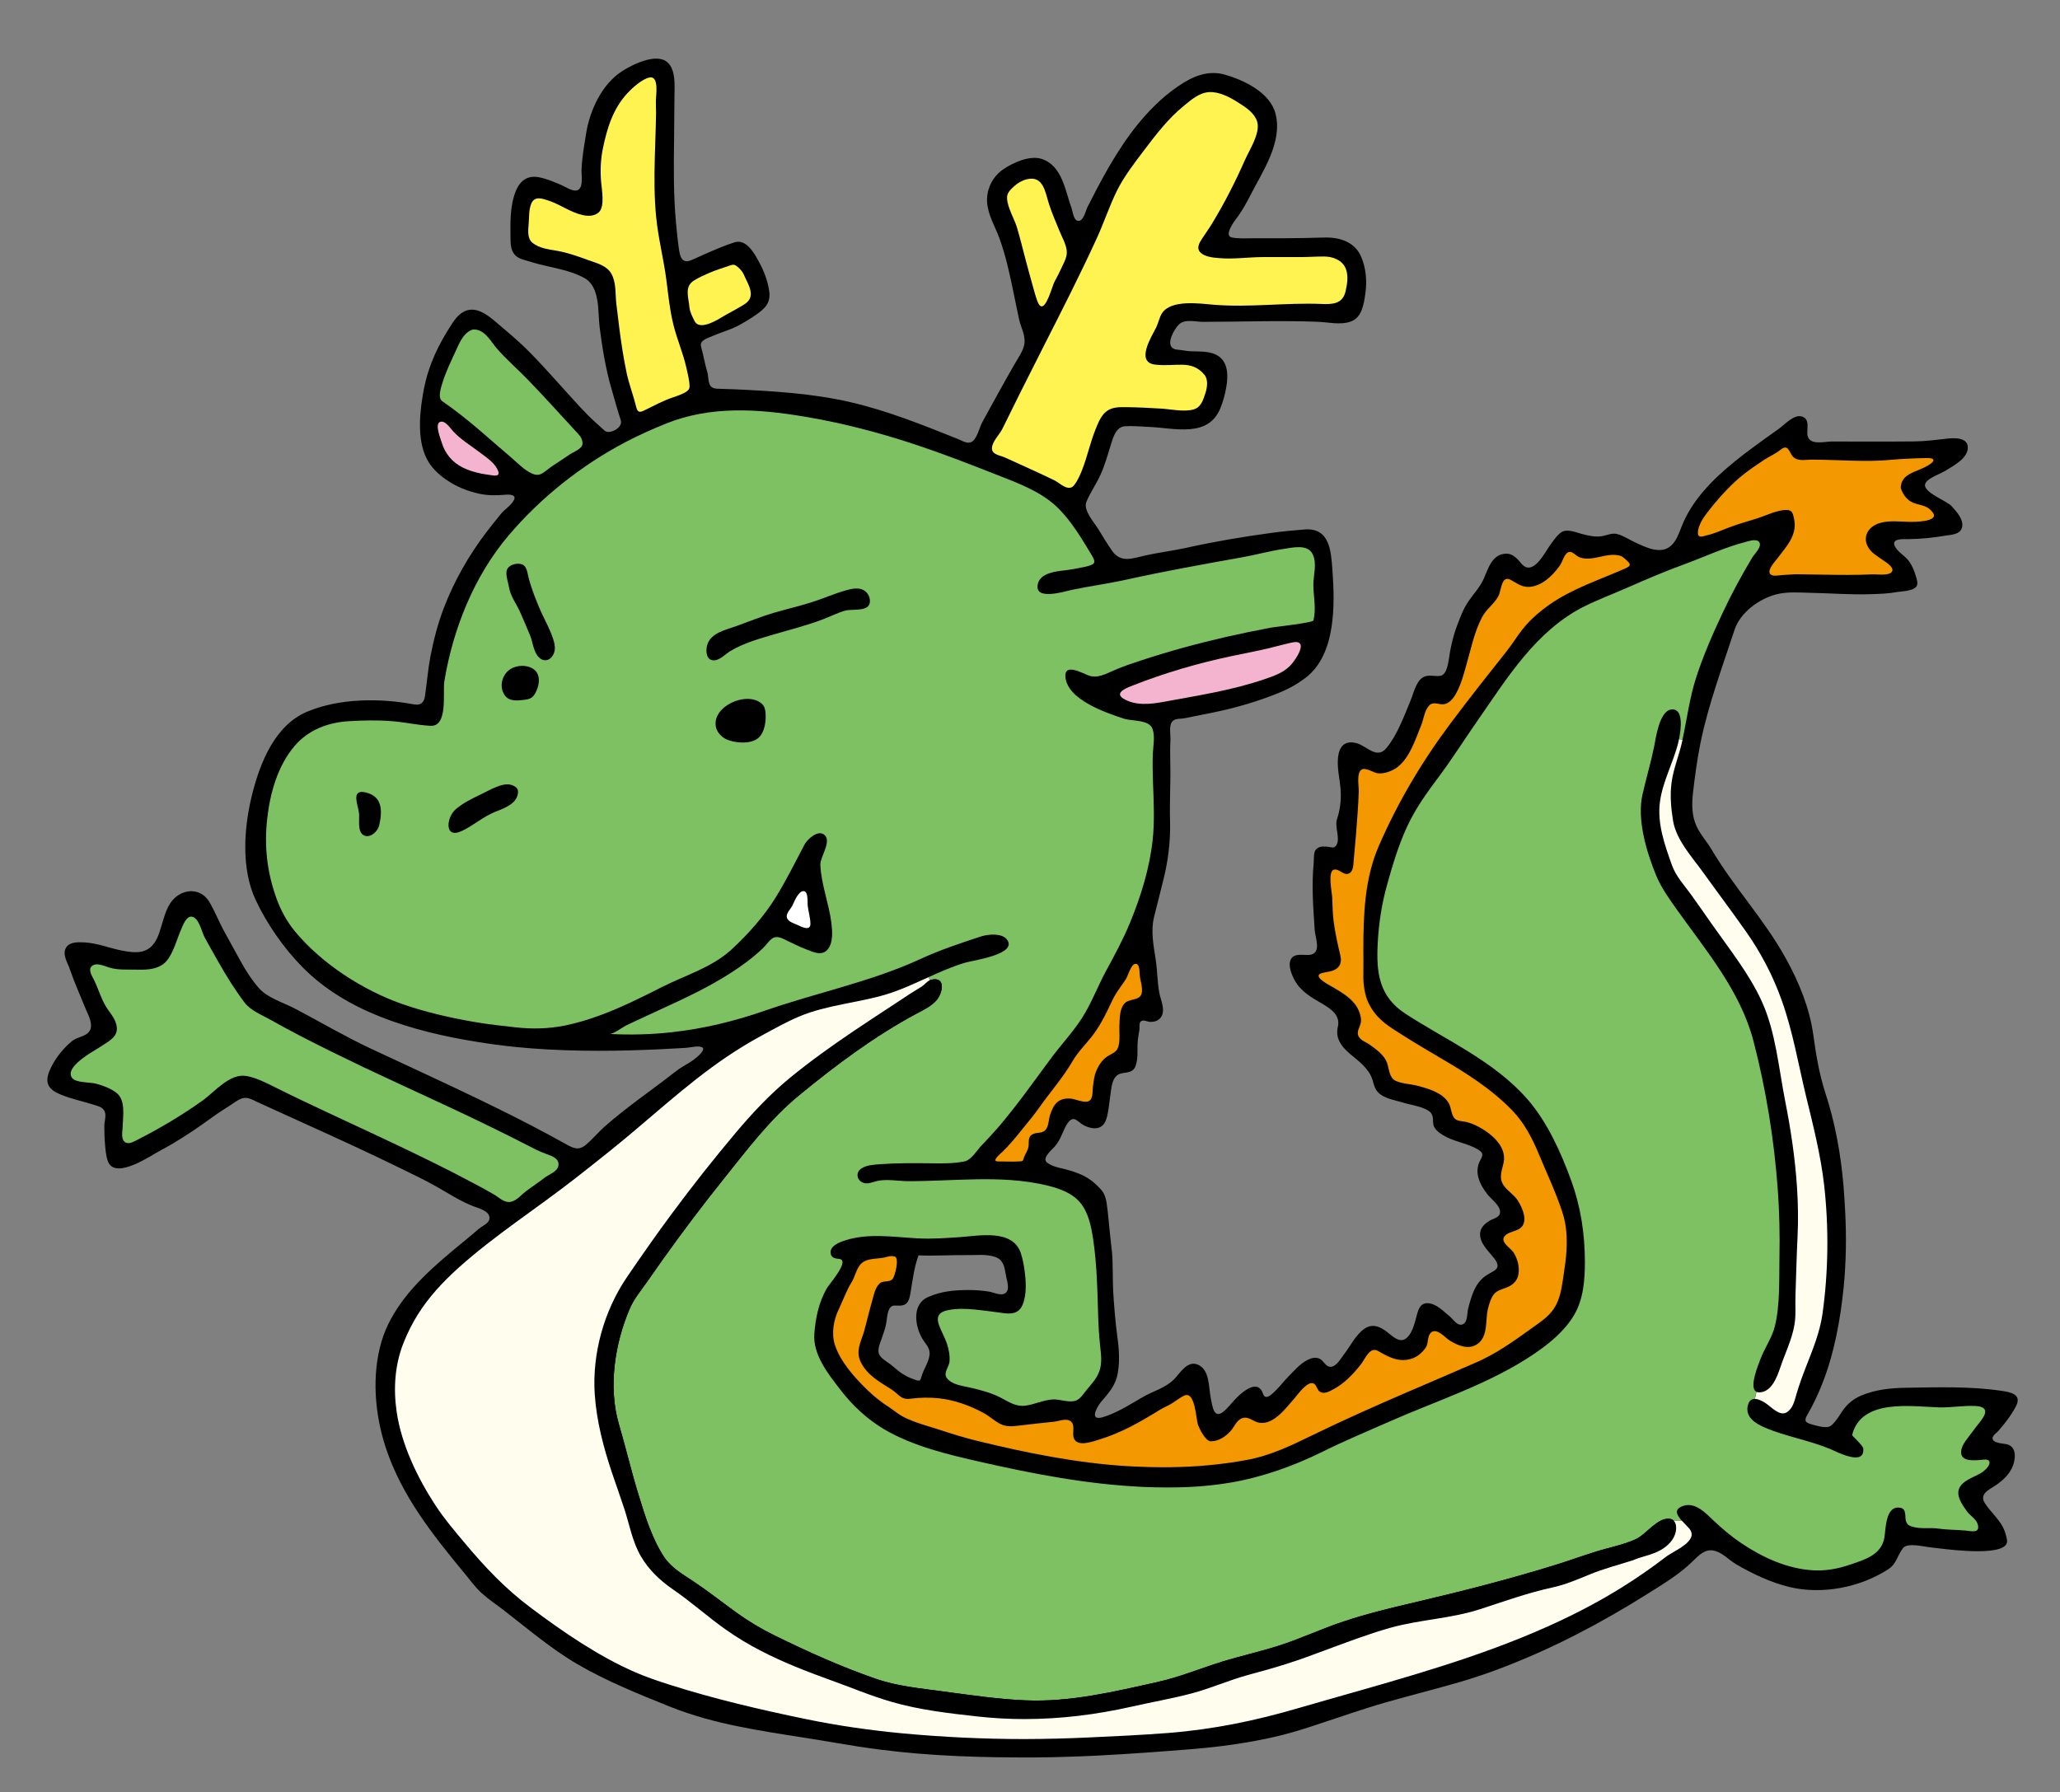 <?xml version="1.0" encoding="utf-8"?>
<!-- Generator: Adobe Illustrator 16.0.3, SVG Export Plug-In . SVG Version: 6.00 Build 0)  -->
<!DOCTYPE svg PUBLIC "-//W3C//DTD SVG 1.1//EN" "http://www.w3.org/Graphics/SVG/1.1/DTD/svg11.dtd">
<svg version="1.1" id="レイヤー_1" xmlns="http://www.w3.org/2000/svg" xmlns:xlink="http://www.w3.org/1999/xlink" x="0px"
	 y="0px" width="277.333px" height="241.333px" viewBox="0 0 277.333 241.333" enable-background="new 0 0 277.333 241.333"
	 xml:space="preserve">
<rect x="0" y="0" width="277.333" height="241.333" fill="#808080" stroke="none"/>
<g>
	<path d="M180.257,140.068c-0.252-0.555-0.289-1.198-0.151-1.79c0.378-1.549-0.882-2.418-2.053-3.111
		c-1.411-0.806-2.923-1.663-3.729-3.136c-0.415-0.744-0.969-2.028-0.541-2.86c0.453-0.907,1.751-0.517,2.52-0.604
		c1.676-0.177,0.768-2.306,0.692-3.338c-0.201-2.999-0.428-6.009-0.139-9.007c0.038-0.416-0.013-1.398,0.228-1.738
		c0.378-0.529,0.944-0.529,1.536-0.492c0.479,0.025,0.97,0.328,1.285-0.176c0.579-0.933-0.251-2.432,0.088-3.502
		c0.403-1.247,0.567-2.406,0.505-3.716c-0.064-1.65-0.644-3.489-0.278-5.115c0.29-1.323,1.173-1.751,2.406-1.423
		c1.398,0.365,2.709,2.242,4.031,0.655c1.436-1.726,2.344-4.233,3.2-6.286c0.39-0.895,0.579-1.902,1.158-2.708
		c0.416-0.58,0.957-0.781,1.65-0.744c1.021,0.038,1.625,0.277,2.054-0.819c0.34-0.881,0.366-1.864,0.566-2.784
		c0.214-0.995,0.441-1.991,0.807-2.948c0.453-1.209,0.895-2.444,1.638-3.515c0.692-0.995,1.536-1.877,2.028-2.998
		c0.616-1.386,1.095-3.238,2.91-3.363c0.718-0.05,1.221,0.327,1.699,0.806c0.416,0.441,0.819,1.159,1.538,1.059
		c1.246-0.164,2.306-2.431,2.986-3.3c0.377-0.492,0.855-1.209,1.409-1.512c0.719-0.391,1.814,0.05,2.533,0.252
		c0.932,0.251,1.927,0.503,2.885,0.327c0.717-0.139,1.311-0.466,2.053-0.265c0.807,0.227,1.563,0.731,2.306,1.084
		c1.411,0.654,3.515,1.75,4.912,0.453c0.719-0.668,1.033-1.625,1.387-2.52c1.397-3.59,4.207-6.387,7.143-8.78
		c0.844-0.681,1.7-1.348,2.57-1.978c1.108-0.819,2.229-1.625,3.363-2.419c0.793-0.554,2.041-2.016,3.149-1.675
		c1.158,0.365,0.566,1.763,0.755,2.607c0.315,1.298,2.243,0.769,3.188,0.756c3.729,0,7.457,0.025,11.174-0.012
		c1.486-0.013,2.973-0.215,4.447-0.378c0.957-0.101,2.784-0.189,2.758,1.234c-0.038,1.474-1.964,2.419-3.022,3.099
		c-0.617,0.391-2.444,0.983-2.709,1.751c-0.391,1.146,2.923,2.28,3.578,3.036c0.617,0.693,1.562,1.713,1.398,2.721
		c-0.178,1.096-1.487,1.096-2.331,1.234c-1.587,0.265-3.187,0.441-4.799,0.454c-0.87,0-2.76-0.139-1.751,1.26
		c0.39,0.554,0.981,0.895,1.436,1.385c0.479,0.517,0.818,1.185,1.046,1.852c0.138,0.428,0.416,1.134,0.353,1.587
		c-0.139,0.92-2.028,0.932-2.658,1.033c-1.222,0.227-2.444,0.265-3.679,0.302c-2.708,0.088-5.43-0.138-8.138-0.189
		c-1.487-0.038-3.074-0.164-4.521,0.214c-2.319,0.604-4.852,2.444-5.619,4.799c-1.639,5.001-3.489,9.952-4.56,15.13
		c-0.454,2.242-0.757,4.497-1.021,6.764c-0.151,1.323-0.176,2.709,0.265,3.994c0.466,1.373,1.499,2.431,2.23,3.653
		c3.022,5.115,7.143,9.473,10.015,14.701c1.751,3.161,3.174,6.639,3.679,10.229c0.378,2.746,0.793,5.291,1.649,7.924
		c1.311,4.019,2.054,8.176,2.419,12.384c0.101,1.233,0.177,2.481,0.239,3.716c0.164,3.3,0.113,6.588-0.201,9.876
		c-0.454,4.511-1.272,9.058-2.961,13.278c-0.542,1.373-1.184,2.695-1.915,3.967c-0.44,0.77-0.428,1.059,0.505,1.323
		c0.667,0.201,1.549,0.453,2.241,0.365c0.757-0.1,1.639-1.725,2.028-2.268c0.643-0.882,1.373-1.486,2.368-1.927
		c1.991-0.845,3.955-1.045,6.085-1.084c4.233-0.063,8.554-0.214,12.749,0.391c1.411,0.201,2.935,0.492,2.065,2.129
		c-0.63,1.197-1.448,2.255-2.33,3.263c-0.214,0.265-0.808,0.63-0.808,1.008c0,0.454,0.63,0.579,0.983,0.668
		c0.592,0.125,1.197,0.051,1.65,0.555c0.44,0.503,0.416,1.26,0.289,1.876c-0.276,1.387-1.297,2.433-2.431,3.2
		c-0.882,0.604-2.368,1.196-1.499,2.482c0.718,1.082,1.752,2.003,2.381,3.136c0.277,0.517,0.491,1.235,0.58,1.802
		c0.365,2.343-7.722,1.272-8.869,1.146c-0.517-0.05-1.021-0.125-1.523-0.176c-0.832-0.089-2.986-0.654-3.592,0.089
		c-0.817,1.02-0.844,2.115-2.015,2.871c-3.767,2.444-8.856,3.428-13.215,2.406c-1.322-0.315-2.645-0.781-3.893-1.347
		c-1.158-0.518-2.305-1.108-3.413-1.765c-0.983-0.592-1.878-1.638-3.062-1.827c-1.146-0.188-1.978,0.719-2.721,1.438
		c-1.827,1.801-4.031,3.099-6.186,4.459c-6.135,3.854-12.573,7.244-19.35,9.838c-1.915,0.743-3.867,1.399-5.833,1.979
		c-3.313,0.957-6.664,1.801-9.989,2.746c-3.237,0.933-6.411,2.065-9.625,3.111c-1.825,0.604-3.665,1.158-5.529,1.574
		c-3.59,0.807-7.231,1.298-10.896,1.601c-4.221,0.34-8.44,0.654-12.673,0.868c-1.234,0.064-2.481,0.113-3.717,0.151
		c-1.6,0.063-3.212,0.089-4.812,0.102c-6.979,0.025-13.92-0.164-20.836-1.059c-1.965-0.252-3.93-0.555-5.883-0.895
		c-5.896-1.033-11.867-1.688-17.636-3.288c-1.637-0.466-3.263-0.995-4.85-1.638c-4.195-1.688-8.415-3.388-12.333-5.668
		c-3.603-2.104-6.752-4.825-10.04-7.357c-0.945-0.718-1.94-1.385-2.822-2.18c-0.869-0.78-1.549-1.725-2.292-2.633
		c-4.309-5.215-8.503-10.455-10.658-16.98c-1.486-4.497-1.928-9.788-0.554-14.373c0.617-2.079,1.701-3.931,2.998-5.657
		c1.474-1.939,3.275-3.666,5.102-5.265c0.995-0.87,2.003-1.701,3.023-2.532c0.667-0.555,1.335-1.109,1.99-1.676
		c0.416-0.353,1.259-0.668,1.386-1.259c0.214-1.108-1.499-1.487-2.217-1.776c-1.726-0.681-3.263-1.688-4.863-2.597
		c-1.599-0.906-3.262-1.699-4.913-2.506c-4.384-2.153-8.831-4.17-13.265-6.186c-1.386-0.63-2.759-1.247-4.132-1.877
		c-0.68-0.314-1.36-0.63-2.041-0.933c-0.592-0.276-1.134-0.604-1.801-0.416c-0.667,0.189-1.248,0.707-1.827,1.059
		c-1.196,0.73-2.33,1.55-3.464,2.369c-1.826,1.284-3.69,2.506-5.656,3.539c-1.298,0.681-6.21,4.12-7.181,1.513
		c-0.264-0.743-0.327-1.588-0.391-2.368c-0.075-0.77-0.075-1.551-0.088-2.318c-0.012-0.579,0.214-1.16,0.126-1.739
		c-0.113-0.755-0.756-0.944-1.423-1.146c-1.524-0.492-3.137-0.807-4.611-1.425c-1.562-0.642-2.167-1.498-1.474-3.174
		c0.63-1.524,1.801-3.01,3.074-4.043c0.667-0.529,1.764-0.556,2.28-1.26c0.63-0.883-0.139-2.218-0.492-3.062
		c-0.73-1.789-1.512-3.552-2.142-5.379c-0.29-0.844-1.02-1.915-0.504-2.821c0.466-0.844,1.714-0.769,2.545-0.731
		c1.638,0.101,3.188,0.718,4.787,1.058c2.104,0.441,3.917,0.567,4.95-1.65c0.908-1.978,0.97-4.837,3.149-5.945
		c1.437-0.731,3.036-0.34,3.88,1.096c0.781,1.323,1.335,2.784,2.091,4.132c0.718,1.31,1.448,2.607,2.166,3.931
		c0.681,1.247,1.474,2.456,2.407,3.527c1.171,1.348,3.351,1.965,4.9,2.784c3.363,1.776,6.639,3.703,10.09,5.328
		c5.027,2.356,10.078,4.661,15.08,7.08c1.436,0.705,2.859,1.398,4.283,2.116c1.575,0.793,3.136,1.612,4.687,2.444
		c0.781,0.416,1.549,0.844,2.318,1.271c1.058,0.592,1.726,0.883,2.733,0.026c0.844-0.73,1.563-1.588,2.393-2.344
		c3.049-2.709,6.462-4.988,9.662-7.508c0.681-0.541,1.475-0.92,2.18-1.398c0.466-0.315,2.192-1.662,1.171-1.89
		c-0.579-0.138-1.423,0.101-2.028,0.139c-0.454,0.013-0.895,0.063-1.348,0.075c-1.297,0.076-2.607,0.139-3.905,0.189
		c-5.694,0.227-11.792,0.201-17.624-0.378c-1.688-0.177-3.389-0.391-5.076-0.668c-4.535-0.719-9.058-1.764-13.341-3.477
		c-3.792-1.524-7.356-3.628-10.253-6.551c-2.545-2.57-4.813-5.82-6.349-9.095c-1.991-4.22-1.588-9.776-0.492-14.172
		c1.058-4.271,3.062-9.36,7.42-11.187c4.371-1.826,9.775-1.839,14.373-0.982c0.845,0.151,1.361-0.176,1.487-1.108
		c0.252-1.776,0.403-3.578,0.731-5.341c0.428-2.192,0.982-4.371,1.776-6.45c1.41-3.716,3.401-7.18,5.794-10.329
		c0.643-0.832,1.298-1.664,1.965-2.469c0.492-0.58,1.197-0.995,1.613-1.65c0.58-0.882-0.378-0.933-1.045-0.882
		c-1.159,0.101-2.268,0.126-3.427-0.113c-1.65-0.34-3.237-0.983-4.61-1.953c-1.059-0.743-2.003-1.649-2.583-2.821
		c-1.348-2.696-0.907-6.526-0.353-9.373c0.655-3.313,1.978-6.021,3.816-8.818c0.492-0.756,1.134-1.512,2.041-1.764
		c1.562-0.416,3.099,0.957,4.182,1.89c1.424,1.209,2.86,2.406,4.17,3.741c2.355,2.393,4.535,4.951,6.815,7.407
		c0.643,0.681,1.297,1.374,1.991,1.991c0.453,0.403,0.881,0.806,1.335,1.209c0.592,0.517,2.506-0.378,2.141-1.461
		c-0.391-1.134-0.895-3.024-1.234-4.158c-0.793-2.733-1.26-5.58-1.612-8.402c-0.252-2.041,0.101-5.391-2.066-6.563
		c-0.718-0.391-1.499-0.692-2.28-0.919c-1.676-0.492-3.414-0.756-5.089-1.297c-0.718-0.227-1.511-0.34-2.028-0.958
		c-0.503-0.617-0.529-1.474-0.529-2.23c-0.025-2.041-0.076-4.283,0.68-6.21c0.567-1.461,1.6-2.254,3.175-1.939
		c1.033,0.214,2.002,0.617,2.96,1.033c0.567,0.239,1.272,0.743,1.915,0.756c1.184,0.012,0.807-2.066,0.832-2.759
		c0.063-1.688,0.366-3.339,0.63-5.001c0.504-3.074,2.117-6.563,4.812-8.301c1.361-0.882,4.636-2.545,6.135-1.197
		c1.171,1.058,0.932,3.263,0.932,4.662c-0.013,1.915-0.038,3.816-0.05,5.719c-0.05,3.703-0.088,7.419,0.251,11.123
		c0.114,1.235,0.239,2.507,0.416,3.729c0.114,0.718,0.277,1.247,0.655,1.449c0.265,0.138,0.63,0.126,1.134-0.114
		c1.248-0.554,2.469-1.121,3.729-1.625c0.643-0.264,1.298-0.503,1.953-0.718c1.587-0.503,2.708,1.524,3.326,2.696
		c0.642,1.184,1.133,2.469,1.334,3.804c0.252,1.612-0.479,2.356-1.738,3.237c-0.768,0.542-1.587,1.034-2.431,1.487
		c-1.034,0.554-2.179,0.844-3.25,1.31c-0.769,0.353-1.99,0.617-1.751,1.486c0.365,1.323,0.504,2.343,0.832,3.388
		c0.164,0.567,0.101,1.185,0.34,1.739c0.226,0.554,0.806,0.566,1.36,0.579c0.643,0.013,1.298,0.038,1.94,0.063
		c5.215,0.239,10.519,0.554,15.608,1.726c4.963,1.146,9.637,3.023,14.374,4.913c0.819,0.315,1.676,1.008,2.356,0.101
		c0.516-0.693,0.667-1.587,1.07-2.331c0.958-1.751,1.902-3.49,2.873-5.216c0.503-0.894,1.007-1.801,1.524-2.683
		c0.441-0.781,1.021-1.562,1.222-2.443c0.277-1.184-0.416-2.331-0.668-3.439c-0.277-1.247-0.517-2.506-0.781-3.754
		c-0.503-2.418-1.02-4.862-1.876-7.206c-0.592-1.599-1.549-3.136-1.663-4.887c-0.101-1.726,0.744-3.426,2.192-4.409
		c1.297-0.881,3.553-1.915,5.165-1.386c2.771,0.907,3.162,4.284,4.018,6.639c0.165,0.454,0.265,1.638,0.883,1.701
		c0.73,0.076,1.033-1.423,1.271-1.89c0.403-0.793,0.808-1.574,1.21-2.343c2.142-4.082,4.56-8.087,7.873-11.325
		c0.971-0.957,2.016-1.826,3.149-2.595c1.89-1.285,3.943-2.192,6.249-1.537c2.607,0.743,6.097,2.419,6.828,5.266
		c0.969,3.83-1.714,7.697-3.363,10.934c-0.581,1.134-1.197,2.255-1.979,3.263c-0.441,0.579-1.563,2.242-0.555,2.456
		c0.882,0.189,2.079,0.113,2.885,0.113c1.298,0,2.607,0,3.918,0c1.902,0,3.792-0.05,5.681-0.1c2.017-0.05,4.032,0.566,4.9,2.507
		c0.693,1.549,0.845,3.351,0.605,5.014c-0.202,1.36-0.429,3.25-1.965,3.792c-1.437,0.504-3.062,0.076-4.536,0.025
		c-5.127-0.189-10.254,0.013-15.381,0.013c-0.995,0-2.368-0.416-3.188,0.328c-0.592,0.529-2.292,3.275-0.176,3.426
		c0.529,0.038,1.046,0.164,1.587,0.202c1.247,0.076,2.696-0.088,3.817,0.617c1.423,0.894,1.373,2.822,1.108,4.271
		c-0.164,0.945-0.429,1.915-0.794,2.797c-1.625,4.005-6.159,2.658-9.573,2.506c-1.084-0.038-2.192-0.164-3.276-0.088
		c-1.221,0.088-1.599,1.562-1.901,2.532c-0.416,1.348-0.806,2.747-1.398,4.031c-0.554,1.235-1.361,2.343-1.876,3.603
		c-0.48,1.133,1.058,2.797,1.611,3.703c0.579,0.97,1.172,1.928,1.814,2.86c1.209,1.764,2.771,1.045,4.561,0.655
		c1.788-0.39,3.615-0.617,5.416-1.007c3.792-0.844,7.634-1.499,11.489-2.016c1.486-0.202,2.985-0.353,4.496-0.466
		c3.39-0.251,3.541,2.936,3.73,5.468c0.339,4.598,0.49,11.363-3.591,14.487c-1.084,0.831-2.28,1.499-3.54,2.015
		c-2.923,1.197-5.933,2.066-9.02,2.696c-1.26,0.252-2.52,0.504-3.779,0.756c-0.504,0.101-1.185-0.013-1.574,0.378
		c-0.567,0.554-0.265,1.864-0.303,2.583c-0.051,0.982-0.051,1.953-0.024,2.922c0.074,2.822-0.115,5.292-0.026,8.113
		c0.063,2.633-0.289,5.43-0.957,7.974c-0.403,1.575-0.806,3.2-1.197,4.774c-0.466,1.89-0.075,3.83,0.214,5.719
		c0.227,1.474,0.215,2.973,0.479,4.447c0.189,1.071,1.021,2.645,0.038,3.565c-0.378,0.34-0.807,0.416-1.298,0.403
		c-0.391-0.025-0.907-0.378-1.247-0.025c-0.228,0.239-0.114,0.794-0.164,1.096c-0.102,0.655-0.239,1.348-0.251,2.016
		c-0.014,0.945,0.063,1.902-0.253,2.822c-0.327,0.933-1.083,0.856-1.877,1.02c-1.373,0.265-1.373,1.991-1.549,3.1
		c-0.151,1.033-0.215,2.117-0.542,3.112c-0.453,1.373-1.676,1.397-2.847,0.868c-0.467-0.201-0.819-0.604-1.26-0.844
		c-0.856-0.467-1.475,1.185-1.714,1.7c-0.239,0.542-0.479,1.096-0.832,1.588c-0.352,0.491-0.856,0.856-1.209,1.36
		c-0.465,0.643-0.465,0.982,0.252,1.361c0.92,0.49,1.613,0.49,2.822,0.868c1.449,0.454,2.457,0.92,3.565,1.99
		c1.574,1.524,1.146,1.537,2.015,9.083c0.113,1.02,0.089,4.132,0.151,5.152c0.101,1.688,0.29,4.094,0.517,5.757
		c0.24,1.7,0.403,3.427,0.126,5.128c-0.277,1.788-1.184,2.733-2.305,4.056c-0.278,0.327-0.769,1.159-0.795,1.587
		c-0.063,0.906,1.135,0.416,1.601,0.252c1.727-0.617,3.238-1.612,4.825-2.52c1.385-0.806,3.036-1.221,4.207-2.38
		c0.832-0.832,1.814-2.658,3.288-1.966c1.549,0.73,1.386,3.023,1.662,4.409c0.253,1.26,0.429,3.137,1.953,1.688
		c0.604-0.567,1.083-1.233,1.675-1.801c0.744-0.706,2.495-2.217,3.289-0.731c0.15,0.291,0.176,0.705,0.555,0.756
		c0.402,0.051,1.108-0.692,1.347-0.932c0.555-0.555,1.021-1.172,1.563-1.726c0.819-0.832,1.625-1.803,2.683-2.344
		c0.505-0.238,1.034-0.39,1.563-0.163c0.618,0.264,0.844,1.196,1.613,1.096c0.73-0.089,1.246-1.071,1.649-1.587
		c0.895-1.146,1.601-2.683,2.81-3.528c0.895-0.63,1.763-0.414,2.621,0.127c1.044,0.668,2.241,2.293,3.375,0.781
		c0.529-0.706,0.743-1.575,0.97-2.406c0.228-0.844,0.428-1.99,1.55-1.94c1.171,0.038,2.142,1.108,2.998,1.801
		c0.454,0.378,1.02,1.373,1.764,1.021c0.631-0.315,0.542-1.5,0.681-2.066c0.2-0.806,0.429-1.612,0.756-2.381
		c0.353-0.806,0.855-1.524,1.574-2.041c0.957-0.692,2.306-0.856,1.26-2.268c-0.719-0.97-1.94-1.99-1.979-3.275
		c-0.036-0.869,0.543-1.436,1.224-1.864c0.553-0.353,1.549-0.44,1.46-1.322c-0.075-0.844-1.196-1.625-1.7-2.268
		c-0.63-0.819-1.235-1.802-1.322-2.859c-0.038-0.479,0.037-1.059,0.252-1.499c0.414-0.831,0.717-1.146-0.278-1.726
		c-1.296-0.744-2.847-0.945-4.182-1.639c-0.593-0.302-1.285-0.718-1.612-1.311c-0.265-0.452-0.101-1.07-0.265-1.549
		c-0.177-0.517-0.555-0.718-1.033-0.933c-0.995-0.44-2.078-0.554-3.099-0.882c-1.084-0.34-2.419-0.49-3.225-1.385
		c-0.441-0.479-0.529-1.084-0.73-1.7c-0.253-0.77-0.693-1.324-1.248-1.903C182.437,142.309,180.9,141.528,180.257,140.068z
		 M134.756,169.747c-0.189-0.227-0.466-0.416-0.844-0.529c-1.184-0.392-2.456-0.202-3.679-0.227
		c-2.191-0.025-4.384,0.126-6.575,0.037c-0.618,1.676-0.807,3.464-1.109,5.216c-0.126,0.667-0.29,1.361-1.046,1.511
		c-0.919,0.189-1.486-0.365-1.902,0.781c-0.227,0.668-0.202,1.387-0.377,2.054c-0.114,0.479-0.303,0.932-0.441,1.398
		c-0.264,0.87-0.932,1.979-0.151,2.759c0.466,0.467,1.096,0.794,1.6,1.234c0.517,0.454,1.046,0.895,1.65,1.222
		c0.416,0.24,0.907,0.441,1.36,0.593c0.592,0.188,0.667,0.126,0.819-0.454c0.265-1.02,1.184-2.217,1.083-3.263
		c-0.05-0.718-0.617-1.234-0.97-1.826c-0.995-1.676-1.449-4.636,0.756-5.606c1.802-0.806,3.54-0.944,5.505-0.957
		c0.907,0,1.814,0.076,2.708,0.214c0.642,0.102,1.764,0.706,2.331,0.102c0.403-0.454,0.164-1.335,0.038-1.852
		C135.311,171.27,135.298,170.35,134.756,169.747z"/>
	<path d="M239.566,169.393c0.063-3.099,0-6.197-0.227-9.284c-0.492-6.688-1.575-13.415-3.263-19.916
		c-1.752-6.739-6.349-12.144-10.306-17.699c-1.032-1.461-2.104-2.935-2.796-4.61c-1.298-3.149-2.62-7.533-1.839-10.935
		c0.479-2.129,1.108-4.208,1.549-6.361c0.228-1.122,0.693-4.813,2.293-5.052c0.025-0.013,0.05-0.013,0.088-0.013
		c1.612-0.126,1.26,2.658,0.982,3.98c-0.037,0.177-0.075,0.328-0.1,0.441c-0.656,2.696-2.092,5.216-2.47,7.987
		c-0.403,2.922,0.63,5.807,1.6,8.528c0.541,1.537,1.663,2.708,2.595,4.005c0.944,1.298,1.853,2.646,2.784,3.956
		c2.331,3.326,5.026,6.676,6.714,10.38c1.89,4.132,2.281,8.97,3.149,13.378c0.769,3.881,1.36,7.811,1.613,11.778
		c0.139,2.192,0.176,4.396,0.063,6.602c-0.126,2.62-0.188,5.253-0.277,7.886c-0.05,1.298,0.089,2.646-0.139,3.93
		c-0.34,2.004-1.272,3.855-1.914,5.771c-0.429,1.272-1.171,3.275-2.796,3.326c-0.164,0-0.291-0.026-0.404-0.076
		c-1.07-0.529,0.303-3.729,0.529-4.371c0.541-1.449,1.587-2.947,1.952-4.435C239.654,175.73,239.515,172.329,239.566,169.393z"/>
	<path fill="#FFFEEE" d="M240.321,148.179c-0.868-4.408-1.26-9.246-3.149-13.378c-1.688-3.704-4.383-7.054-6.714-10.38
		c-0.932-1.311-1.84-2.658-2.784-3.956c-0.932-1.297-2.054-2.469-2.595-4.005c-0.97-2.721-2.003-5.606-1.6-8.528
		c0.378-2.771,1.813-5.291,2.47-7.987c0.024-0.113,0.063-0.264,0.1-0.441l0.466,0.101c-0.037,0.164-0.075,0.34-0.113,0.503
		c-0.416,1.751-1.12,3.452-1.36,5.241c-0.238,1.713-0.075,3.49,0.202,5.177c0.428,2.583,2.582,4.901,4.069,6.967
		c1.876,2.621,3.815,5.19,5.669,7.823c2.053,2.897,3.715,6.06,4.899,9.411c1.486,4.157,2.217,8.527,3.25,12.812
		c0.97,3.993,1.99,7.986,2.457,12.08c0.63,5.669,0.567,11.603-0.228,17.259c-0.352,2.532-1.347,4.9-2.268,7.269
		c-0.452,1.158-0.882,2.343-1.233,3.54c-0.265,0.895-0.467,1.965-1.336,2.481c-0.919,0.555-2.078-0.743-2.772-1.209
		c-0.465-0.303-1.031-0.605-1.498-0.605l0.214-0.957c0.113,0.05,0.24,0.076,0.404,0.076c1.625-0.051,2.367-2.054,2.796-3.326
		c0.642-1.915,1.574-3.767,1.914-5.771c0.228-1.284,0.089-2.632,0.139-3.93c0.089-2.633,0.151-5.266,0.277-7.886
		c0.113-2.205,0.076-4.409-0.063-6.602C241.681,155.99,241.089,152.06,240.321,148.179z"/>
	<path fill="#7DC163" d="M266.964,198.153c-0.642,0.466-1.423,0.706-2.091,1.122c-1.952,1.171-1.284,2.544-0.075,4.207
		c0.416,0.58,1.297,1.07,1.474,1.801c0.303,1.235-0.906,0.856-1.651,0.794c-1.233-0.113-2.48-0.089-3.715-0.265
		c-1.096-0.163-2.218,0.076-3.301-0.214c-0.593-0.164-0.831-0.252-1.021-0.844c-0.151-0.529,0.113-1.575-0.718-1.738
		c-2.066-0.403-1.978,2.935-2.18,4.031c-0.416,2.38-2.771,2.984-4.749,3.665c-1.562,0.53-3.199,0.819-4.862,0.718
		c-3.477-0.201-6.804-1.738-9.65-3.652c-1.334-0.907-2.582-1.939-3.753-3.062c-1.021-0.97-2.406-2.47-3.994-1.978
		c-1.41,0.44-0.945,1.246-0.265,2.003l-1.083,0.013c-0.139-0.151-0.341-0.24-0.592-0.265c-1.625-0.151-3.112,2.116-4.535,2.758
		c-1.688,0.77-3.578,1.109-5.342,1.663c-1.876,0.592-3.729,1.26-5.604,1.84c-6.224,1.928-12.535,3.526-18.872,5.014
		c-3.174,0.743-6.361,1.511-9.46,2.544c-2.961,0.971-5.782,2.318-8.743,3.263c-2.52,0.808-5.102,1.373-7.633,2.154
		c-2.911,0.908-5.731,2.079-8.718,2.747c-5.808,1.297-11.729,2.722-17.712,2.469c-3.767-0.151-7.508-0.718-11.237-1.209
		c-3.023-0.416-6.097-0.694-8.994-1.701c-4.662-1.611-9.171-3.652-13.593-5.82c-1.776-0.868-3.489-1.89-5.102-3.049
		c-1.953-1.411-3.842-2.909-5.845-4.245c-1.411-0.932-2.936-1.801-3.905-3.225c-1.663-2.481-2.633-5.669-3.502-8.503
		c-0.957-3.125-1.7-6.299-2.62-9.436c-1.449-4.95-0.567-10.821,1.448-15.52c0.617-1.449,1.55-2.482,2.419-3.754
		c0.718-1.021,1.423-2.041,2.154-3.061c2.557-3.578,5.215-7.106,7.961-10.532c3.238-4.044,6.273-8.125,10.292-11.426
		c4.925-4.057,10.229-8.012,15.847-11.01c0.933-0.491,1.877-0.945,2.595-1.726c0.857-0.933,1.399-3.301-0.692-2.81
		c-0.063,0.013-0.113,0.038-0.164,0.063l-0.189-0.403c1.613-0.73,3.238-1.449,4.938-1.953c1.045-0.314,7.206-1.133,5.605-3.149
		c-0.693-0.869-2.532-0.681-3.452-0.391c-2.797,0.919-5.581,1.839-8.264,3.086c-6.576,3.023-14.034,4.535-20.924,6.94
		c-4.031,1.399-8.188,2.406-12.433,2.873c-2.784,0.314-5.606,0.378-8.402,0.238c0.566,0,1.713-0.881,2.205-1.133
		c0.793-0.378,1.587-0.756,2.393-1.121c1.612-0.756,3.25-1.499,4.862-2.255c3.137-1.487,6.211-3.099,8.995-5.19
		c0.743-0.554,1.461-1.159,2.142-1.801c1.02-0.97,1.259-2.028,2.797-1.31c1.007,0.466,2.028,1.021,3.073,1.411
		c0.982,0.378,2.129,0.97,2.936-0.025c0.718-0.907,0.592-2.457,0.466-3.515c-0.328-2.633-1.374-5.178-1.487-7.835
		c-0.05-1.058,1.612-3.212,0.504-4.069c-0.869-0.667-2.28,0.642-2.646,1.36c-1.235,2.356-2.381,4.661-3.767,6.929
		c-1.587,2.62-3.804,5.114-6.047,7.18c-2.645,2.432-6.223,3.464-9.359,5.052c-2.733,1.386-5.48,2.758-8.352,3.817
		c-1.537,0.566-3.124,1.045-4.737,1.373c-2.191,0.44-4.409,0.491-6.626,0.239c-1.864-0.214-3.742-0.403-5.593-0.73
		c-3.275-0.567-6.564-1.322-9.7-2.419c-5.292-1.864-10.809-5.417-14.412-9.775c-1.083-1.311-1.889-2.796-2.469-4.384
		c-1.285-3.54-1.688-7.079-1.26-10.808c0.377-3.414,1.411-7.118,3.69-9.775c1.839-2.154,4.459-3.149,7.244-3.326
		c1.915-0.113,3.855-0.164,5.77-0.012c1.978,0.151,3.313,0.516,5.241,0.63c2.456,0.164,1.65-4.523,1.902-6.021
		c1.172-7.054,4.006-14.134,8.642-19.602c4.346-5.127,9.863-9.498,15.81-12.61c1.764-0.919,3.59-1.738,5.442-2.482
		c5.971-2.38,12.27-1.964,18.48-0.932c6.198,1.021,12.257,2.733,18.152,4.862c3.023,1.083,6.009,2.268,8.995,3.439
		c2.634,1.033,5.441,2.23,7.395,4.333c1.096,1.146,2.016,2.457,2.86,3.792c0.415,0.655,0.817,1.323,1.221,1.991
		c0.77,1.247,0.77,1.474-0.755,1.826c-0.908,0.202-1.827,0.365-2.76,0.479c-1.247,0.139-3.262,0.365-3.589,1.852
		c-0.505,2.267,3.564,0.995,4.534,0.781c2.457-0.517,4.926-0.844,7.382-1.386c5.127-1.134,10.305-2.066,15.471-2.986
		c1.926-0.34,3.815-0.869,5.756-1.159c1.172-0.176,3.188-0.667,3.855,0.706c0.642,1.297,0.075,2.885,0.101,4.258
		c0.037,1.575,0.39,3.099,0.013,4.662c-0.076,0.34-5.14,0.869-5.731,0.982c-2.017,0.378-4.02,0.793-6.022,1.248
		c-3.855,0.881-7.685,1.927-11.438,3.162c-1.222,0.403-2.444,0.806-3.628,1.323c-1.134,0.491-2.267,1.159-3.502,0.692
		c-0.856-0.327-3.25-1.688-3.073,0.227c0.289,3.074,5.429,4.8,7.886,5.605c1.133,0.365,3.464,0.088,3.866,1.449
		c0.315,1.008,0.076,2.116,0.026,3.149c-0.063,1.311-0.026,2.633,0.012,3.956c0.089,2.595,0.24,5.215-0.05,7.811
		c-0.416,3.816-1.587,7.583-3.049,11.124c-0.944,2.292-2.128,4.459-3.301,6.625c-1.096,2.041-1.914,4.258-3.161,6.198
		c-1.248,1.939-2.847,3.616-4.207,5.468c-2.318,3.123-4.561,6.323-7.105,9.284c-0.706,0.806-1.437,1.599-2.192,2.38
		c-0.617,0.63-1.374,1.979-2.318,2.167c-1.512,0.303-3.049,0.277-4.586,0.252c-2.242-0.024-4.585-0.038-6.828,0.127
		c-0.793,0.063-1.789,0.113-2.469,0.579c-0.743,0.479-0.667,1.498,0.164,1.876c0.63,0.29,1.247-0.012,1.865-0.176
		c1.285-0.327,2.872-0.013,4.194,0c1.537,0.013,3.074-0.051,4.599-0.101c3.086-0.113,6.16-0.265,9.246-0.051
		c1.725,0.126,3.439,0.354,5.127,0.781c1.536,0.39,3.161,0.97,4.232,2.217c1.172,1.387,1.524,3.276,1.789,5.015
		c0.503,3.388,0.567,6.827,0.668,10.254c0.037,1.36,0.125,2.708,0.265,4.056c0.125,1.134,0.289,2.318-0.101,3.414
		c-0.354,1.021-1.135,1.802-1.803,2.634c-0.44,0.541-0.818,1.222-1.549,1.385c-0.895,0.202-1.928-0.24-2.847-0.214
		c-1.323,0.051-2.52,0.692-3.817,0.844c-1.222,0.151-2.192-0.517-3.225-1.058c-1.272-0.668-2.683-1.033-4.082-1.361
		c-1.058-0.252-2.557-0.377-3.237-1.336c-0.466-0.666,0.303-1.46,0.377-2.141c0.076-0.819-0.075-1.639-0.327-2.406
		c-0.164-0.517-0.416-1.033-0.643-1.523c-0.63-1.336-1.184-2.621,0.706-3.024c1.222-0.265,2.406-0.214,3.653-0.101
		c0.97,0.089,1.927,0.228,2.897,0.353c1.373,0.177,2.885,0.592,3.553-0.982c0.592-1.397,0.466-3.212,0.265-4.674
		c-0.101-0.755-0.252-1.536-0.492-2.267c-1.07-3.301-5.656-2.356-8.137-2.181c-1.928,0.127-3.868,0.278-5.795,0.165
		c-3.212-0.165-6.538-0.73-9.675,0.265c-0.743,0.238-2.141,0.73-2.003,1.751c0.088,0.617,0.604,0.704,1.134,0.755
		c1.575,0.151-1.348,3.414-1.663,3.981c-1.059,1.877-1.512,3.968-1.664,6.097c-0.214,2.81,1.852,5.392,3.464,7.483
		c1.625,2.142,3.641,4.019,5.958,5.392c3.956,2.306,8.542,3.376,12.963,4.383c7.206,1.638,14.449,3.024,21.857,3.364
		c2.065,0.088,4.131,0.101,6.197,0.013c1.864-0.088,3.729-0.277,5.581-0.593c4.258-0.717,8.527-2.241,12.396-4.156
		c2.91-1.449,5.933-2.709,8.906-4.02c6.551-2.897,13.593-5.102,19.563-9.146c2.041-1.385,4.069-3.036,5.354-5.164
		c1.31-2.167,1.499-4.801,1.499-7.281c-0.012-3.729-0.555-7.345-1.827-10.859c-1.397-3.83-3.224-7.924-5.933-11.022
		c-4.447-5.076-10.783-7.848-16.351-11.451c-3.604-2.331-3.993-5.517-3.779-9.549c0.138-2.645,0.541-5.29,1.26-7.848
		c0.73-2.646,1.536-5.304,2.683-7.81c1.159-2.507,2.746-4.687,4.397-6.891c1.788-2.406,3.388-4.951,5.102-7.407
		c4.018-5.782,7.873-12.105,14.359-15.369c1.854-0.919,3.779-1.638,5.669-2.469c2.608-1.146,5.217-2.267,7.887-3.237
		c2.734-1.008,5.417-2.28,8.251-2.998c0.479-0.114,1.486-0.479,1.789,0.113c0.315,0.63-0.719,1.562-0.995,2.041
		c-1.436,2.406-2.771,4.862-3.955,7.394c-1.349,2.86-2.62,5.77-3.591,8.769c-0.882,2.746-1.222,5.542-1.827,8.339l-0.466-0.101
		c0.277-1.322,0.63-4.106-0.982-3.98c-0.038,0-0.063,0-0.088,0.013c-1.6,0.239-2.065,3.93-2.293,5.052
		c-0.44,2.154-1.07,4.232-1.549,6.361c-0.781,3.401,0.541,7.785,1.839,10.935c0.692,1.676,1.764,3.149,2.796,4.61
		c3.957,5.556,8.554,10.96,10.306,17.699c1.688,6.501,2.771,13.228,3.263,19.916c0.227,3.087,0.289,6.186,0.227,9.284
		c-0.051,2.936,0.088,6.337-0.618,9.196c-0.365,1.487-1.411,2.985-1.952,4.435c-0.227,0.642-1.6,3.842-0.529,4.371l-0.214,0.957
		c-0.441,0-0.806,0.252-0.957,0.958c-0.341,1.511,1.108,2.393,2.292,2.897c2.848,1.222,5.946,1.7,8.818,2.896
		c0.944,0.404,4.661,2.368,4.447-0.063c-0.038-0.428-1.5-1.688-1.5-1.827c1.235-4.95,8-3.829,11.729-3.716
		c1.6,0.038,3.225-0.265,4.825-0.188c1.574,0.075,1.712,0.768,0.793,1.965c-0.428,0.567-0.869,1.108-1.285,1.676
		c-0.491,0.692-1.322,1.563-1.385,2.444c-0.113,1.36,1.474,1.246,2.444,1.195c0.314-0.012,1.07-0.2,1.296,0.101
		C268.111,197.145,267.292,197.915,266.964,198.153z"/>
	<path d="M97.304,158.887c-2.746,3.426-5.404,6.954-7.961,10.532c-0.73,1.02-1.436,2.04-2.154,3.061
		c-0.869,1.271-1.802,2.305-2.419,3.754c-2.016,4.698-2.897,10.569-1.448,15.52c0.919,3.137,1.663,6.311,2.62,9.436
		c0.87,2.834,1.839,6.021,3.502,8.503c0.97,1.424,2.494,2.293,3.905,3.225c2.003,1.336,3.892,2.834,5.845,4.245
		c1.613,1.159,3.326,2.181,5.102,3.049c4.421,2.168,8.931,4.209,13.593,5.82c2.897,1.007,5.971,1.285,8.994,1.701
		c3.729,0.491,7.471,1.058,11.237,1.209c5.983,0.253,11.904-1.172,17.712-2.469c2.986-0.668,5.807-1.839,8.718-2.747
		c2.531-0.781,5.113-1.347,7.633-2.154c2.961-0.944,5.782-2.292,8.743-3.263c3.099-1.033,6.286-1.801,9.46-2.544
		c6.337-1.487,12.648-3.086,18.872-5.014c1.876-0.58,3.729-1.248,5.604-1.84c1.764-0.554,3.653-0.894,5.342-1.663
		c1.423-0.642,2.91-2.909,4.535-2.758c0.251,0.024,0.453,0.113,0.592,0.265c0.34,0.339,0.378,0.957,0.277,1.461
		c-0.214,1.097-1.07,1.927-2.003,2.47c-1.185,0.692-2.546,0.855-3.779,1.397c-1.928,0.617-3.893,1.122-5.77,1.89
		c-1.714,0.706-3.325,1.398-5.14,1.789c-3.275,0.718-6.412,1.852-9.587,2.884c-3.968,1.298-8.188,1.411-12.182,2.533
		c-3.011,0.856-5.934,1.977-8.869,3.061c-1.675,0.63-3.363,1.248-5.063,1.789c-1.738,0.555-3.489,1.033-5.253,1.512
		c-2.558,0.705-4.976,1.789-7.546,2.469c-2.671,0.705-5.404,1.172-8.1,1.789c-4.762,1.07-9.562,1.663-14.399,1.663
		c-2.078,0-4.157-0.113-6.235-0.341c-3.892-0.428-7.886-0.882-11.652-1.977c-2.796-0.808-5.492-1.954-8.239-2.936
		c-3.174-1.146-6.324-2.368-9.322-3.918c-1.663-0.856-3.263-1.814-4.787-2.897c-2.444-1.726-4.662-3.741-7.143-5.43
		c-1.676-1.159-3.163-2.57-4.208-4.333c-1.196-2.017-1.562-4.271-2.28-6.476c-0.529-1.625-1.121-3.236-1.663-4.862
		c-1.146-3.426-2.066-6.916-2.318-10.531c-0.365-5.492,1.235-11.237,4.321-15.785c2.003-2.934,4.031-5.845,6.148-8.691
		c2.72-3.666,5.568-7.269,8.515-10.771c2.243-2.658,4.573-5.153,7.269-7.37c2.746-2.255,5.644-4.32,8.591-6.311
		c1.664-1.121,3.351-2.229,5.027-3.326c0.856-0.567,1.701-1.121,2.557-1.688c0.53-0.353,1.096-0.655,1.625-1.008
		c0.328-0.214,0.668-0.668,1.059-0.832c0.05-0.025,0.1-0.05,0.164-0.063c2.091-0.491,1.549,1.877,0.692,2.81
		c-0.718,0.781-1.663,1.234-2.595,1.726c-5.618,2.998-10.921,6.953-15.847,11.01C103.578,150.762,100.542,154.843,97.304,158.887z"
		/>
	<path fill="#F39800" d="M260.313,69.182c0.529,1.121-2.821,1.096-3.301,1.083c-1.335-0.038-2.784-0.226-4.08,0.202
		c-1.5,0.517-2.256,1.927-1.349,3.338c0.428,0.668,1.171,1.084,1.801,1.537c0.378,0.277,1.474,0.895,1.387,1.461
		c-0.151,0.819-2.104,0.491-2.658,0.529c-1.108,0.051-2.217,0.076-3.326,0.076c-2.28,0-4.56-0.063-6.841-0.088
		c-0.692,0-1.373,0.088-2.065,0.113c-0.416,0.025-1.335,0.252-1.6-0.201c-0.341-0.567,0.718-1.663,1.021-2.066
		c0.73-0.995,1.612-1.94,2.053-3.099c0.227-0.604,0.327-1.234,0.227-1.877c-0.051-0.353-0.15-0.995-0.378-1.272
		c-0.566-0.68-2.771,0.189-3.363,0.416c-2.104,0.818-2.707,0.806-5.202,1.738c-0.731,0.277-1.965,0.818-2.733,0.97
		c-0.479,0.101-1.286,0.529-1.323-0.252c-0.038-0.592,0.391-1.524,0.693-1.978c0.806-1.197,2.204-2.86,3.212-3.88
		c1.587-1.65,2.671-2.456,4.976-3.993c0.743-0.491,1.549-0.818,2.243-1.386c0.352-0.277,0.592-0.353,0.793-0.265
		c0.253,0.101,0.416,0.441,0.643,0.857c0.567,1.083,1.776,0.743,2.784,0.743c3.564,0,7.243,0.365,10.782,0.013
		c1.084-0.114,3.692-0.227,4.801-0.227c1.423,0,0.856,0.781-1.26,1.625c-1.209,0.479-2.33,0.957-2.356,2.418
		c0.391,1.134,1.046,1.839,2.079,2.117c0.516,0.138,1.083,0.251,1.549,0.529C259.796,68.515,260.175,68.905,260.313,69.182z"/>
	<path fill="#F39800" d="M219.133,75.582c-0.189-0.189-0.681-0.655-0.945-0.731c-1.853-0.591-3.742,0.857-5.556,0.177
		c-0.428-0.164-0.769-0.655-1.234-0.718c-0.164-0.013-0.34,0.038-0.529,0.24c-0.428,0.466-0.529,1.146-0.907,1.65
		c-0.504,0.693-1.083,1.348-1.776,1.877c-0.704,0.529-1.549,0.945-2.442,0.945c-0.945,0-1.551-0.504-2.332-0.933
		c-1.31-0.73-1.284,1.424-1.675,2.142c-0.554,1.071-1.625,1.763-2.191,2.834c-1.071,2.016-1.512,4.308-2.142,6.487
		c-0.265,0.933-0.794,3.074-1.701,4.333c-0.429,0.579-0.945,0.97-1.562,0.945c-0.605-0.025-1.273-0.378-1.764,0.189
		c-0.618,0.692-0.693,1.763-1.034,2.594c-0.755,1.852-1.523,4.372-3.186,5.657c-0.668,0.529-1.839,0.97-2.697,0.844
		c-0.579-0.088-1.661-0.869-2.191-0.466c-0.655,0.479-0.327,2.205-0.34,2.885c-0.026,0.958-0.089,1.903-0.151,2.86
		c-0.139,2.129-0.327,4.271-0.529,6.399c-0.05,0.592-0.024,1.587-0.705,1.839c-0.693,0.252-1.234-0.693-1.939-0.542
		c-0.908,0.189-0.278,3.086-0.252,3.754c0.05,1.02,0.05,2.053,0.176,3.074c0.201,1.637,0.555,3.187,0.933,4.787
		c0.238,1.071-0.24,1.802-1.298,2.066c-0.378,0.088-0.756,0.138-1.121,0.226c-1.574,0.391,0.895,1.625,1.322,1.877
		c1.272,0.756,2.671,1.537,3.39,2.846c0.101,0.189,0.188,0.379,0.265,0.593c0.138,0.416,0.251,0.818,0.2,1.26
		c-0.087,0.718-0.705,1.348-0.265,2.053c0.328,0.518,0.983,0.693,1.449,1.034c0.882,0.642,1.916,1.36,2.317,2.406
		c0.291,0.768,0.277,2.002,1.122,2.431c0.794,0.403,1.902,0.44,2.771,0.642c1.033,0.253,2.067,0.543,2.998,1.059
		c0.581,0.314,1.071,0.744,1.411,1.31c0.379,0.618,0.328,1.626,0.844,2.117c0.354,0.34,0.971,0.328,1.438,0.416
		c0.668,0.15,1.26,0.402,1.852,0.729c1.688,0.921,3.716,2.634,3.274,4.763c-0.239,1.134-0.705,2.053,0.025,3.099
		c0.542,0.769,1.411,1.247,1.902,2.041c0.592,0.92,1.461,2.885,0.276,3.716c-0.554,0.391-1.296,0.429-1.852,0.845
		c-1.146,0.882,0.592,1.738,1.034,2.48c0.49,0.819,0.742,1.777,0.63,2.734c-0.102,0.781-0.505,1.31-1.172,1.701
		c-0.579,0.327-1.523,0.49-2.004,0.944c-0.503,0.479-0.818,1.537-0.969,2.192c-0.328,1.424,0.024,3.376-1.146,4.472
		c-0.126,0.113-0.239,0.202-0.366,0.277c-1.171,0.73-2.594,0.101-3.678-0.58c-0.58-0.377-1.663-1.7-2.444-1.045
		c-0.542,0.466-0.327,1.461-0.718,2.028c-0.492,0.73-1.209,1.322-2.066,1.549c-1.638,0.454-2.998-0.303-4.345-1.083
		c-1.122-0.655-1.727,1.045-2.344,1.826c-1.07,1.348-2.243,2.583-3.792,3.389c-0.492,0.265-1.172,0.618-1.714,0.265
		c-0.365-0.24-0.428-0.869-0.769-1.07c-0.83-0.517-2.154,1.397-2.619,1.927c-1.109,1.247-2.797,3.642-4.762,3.326
		c-0.781-0.127-1.462-0.92-2.306-0.617c-0.769,0.276-1.07,1.209-1.587,1.763c-0.719,0.757-1.55,1.323-2.62,1.349
		c-0.73,0.012-1.55-1.7-1.752-2.255c-0.251-0.743-0.365-4.598-1.852-3.893c-0.73,0.353-1.373,0.933-2.104,1.298
		c-0.479,0.238-0.919,0.452-1.36,0.73c-2.583,1.6-5.114,3.022-8.037,3.905c-0.844,0.252-2.771,0.982-3.313-0.113
		c-0.327-0.668,0.177-1.738-0.377-2.294c-0.605-0.591-1.651-0.074-2.344-0.012c-1.424,0.139-2.835,0.303-4.245,0.466
		c-0.983,0.102-1.966,0.315-2.885-0.126c-0.831-0.391-1.499-1.07-2.305-1.499c-1.89-1.033-3.956-1.776-6.098-2.003
		c-1.26-0.126-2.532-0.101-3.779,0.063c-1.285,0.163-1.537-0.567-2.494-1.21c-0.655-0.428-1.335-0.819-1.965-1.271
		c-1.021-0.719-2.078-1.752-2.431-2.986c-0.378-1.31,0.365-2.52,0.692-3.754c0.353-1.323,0.668-2.657,1.046-3.981
		c0.214-0.755,0.403-1.788,1.021-2.33c0.503-0.44,1.348-0.075,1.751-0.63c0.302-0.415,0.895-2.695,0.302-2.96
		c-0.441-0.201-1.071,0.025-1.512,0.126c-1.083,0.214-2.456,0.025-3.224,1.008c-0.542,0.706-0.68,1.663-1.172,2.406
		s-1.159,2.469-1.65,3.502c-0.706,1.436-1.033,3.25-0.554,4.774c0.731,2.33,2.721,4.522,4.447,6.186
		c0.919,0.895,1.928,1.662,2.999,2.354c0.617,0.416,1.196,0.92,1.864,1.247c1.499,0.757,3.237,1.197,4.837,1.714
		c1.625,0.542,3.414,1.084,5.001,1.474c6.575,1.613,13.314,2.974,20.093,3.402c1.965,0.112,3.917,0.176,5.895,0.151
		c3.465-0.039,6.879-0.341,10.292-0.971c3.162-0.567,6.072-1.965,8.932-3.364c4.132-2.015,8.34-3.88,12.56-5.706
		c1.134-0.491,2.269-0.982,3.401-1.461c2.016-0.869,4.019-1.726,6.034-2.607c0.327-0.14,0.655-0.291,0.971-0.454
		c2.569-1.26,4.837-2.96,7.179-4.636c1.21-0.856,2.23-1.676,2.811-3.099c0.517-1.247,0.654-2.608,0.855-3.931
		c0.151-0.995,0.291-1.99,0.341-2.998c0.088-1.776,0-3.426-0.566-5.127c-0.883-2.695-2.104-5.253-3.188-7.874
		c-0.869-2.077-1.927-4.118-3.502-5.757c-2.771-2.884-6.16-5.039-9.599-7.042c-1.752-1.032-3.503-2.065-5.229-3.161
		c-1.765-1.134-3.263-1.953-4.358-3.906c-0.075-0.125-0.14-0.264-0.214-0.403c-0.518-1.071-0.719-2.582-0.693-3.754
		c0.024-1.159,0-2.318,0-3.477c0-4.686,0.176-9.511,2.065-13.882c2.558-5.896,5.82-11.401,9.662-16.528
		c0.618-0.818,1.235-1.638,1.852-2.444c1.273-1.65,2.546-3.3,3.844-4.925c0.855-1.096,1.75-2.154,2.556-3.288
		c0.618-0.882,1.21-1.789,1.928-2.595c0.907-1.033,1.979-1.928,3.1-2.721c3.199-2.242,6.789-3.351,10.304-4.926
		C219.434,76.249,219.624,76.048,219.133,75.582z"/>
	<path fill="#FFF352" d="M181.177,36.165c0.378,0.97,0.201,2.079-0.025,3.062c-0.39,1.688-1.727,1.763-3.212,1.7
		c-4.863-0.201-9.7,0.504-14.563,0.101c-1.813-0.15-5.706-0.73-6.929,1.134c-0.364,0.555-0.479,1.272-0.768,1.877
		c-0.642,1.285-2.847,4.724-0.177,5.051c2.797,0.34,4.875-0.743,6.64,1.36c0.528,0.643,0.39,1.663,0.163,2.406
		c-0.303,0.933-0.579,1.965-1.6,2.267c-1.323,0.378-3.086-0.037-4.446-0.113c-1.551-0.088-3.1-0.177-4.649-0.189
		c-0.881-0.013-1.852-0.025-2.606,0.529c-0.77,0.567-1.146,1.563-1.5,2.419c-0.719,1.776-1.108,3.666-1.801,5.442
		c-0.278,0.718-0.618,1.499-1.097,2.116c-0.756,0.97-1.939-0.302-2.658-0.655c-2.204-1.083-4.459-2.054-6.688-3.086
		c-0.643-0.29-1.79-0.365-1.714-1.31c0.076-0.894,1.034-1.776,1.411-2.558c0.529-1.083,1.071-2.141,1.588-3.212
		c1.032-2.117,2.116-4.195,3.162-6.299c0.289-0.592,0.592-1.171,0.881-1.751c2.432-4.774,4.851-9.536,7.08-14.398
		c0.971-2.117,1.688-4.334,2.721-6.412c0.983-1.965,2.344-3.704,3.666-5.455c1.587-2.091,3.225-4.232,5.266-5.895
		c0.982-0.806,2.079-1.789,3.401-1.89c1.335-0.101,2.784,0.642,3.867,1.335c0.945,0.592,2.027,1.26,2.532,2.292
		c0.101,0.214,0.164,0.416,0.189,0.617c0.227,1.525-1.122,3.565-1.726,4.939c-1.273,2.885-2.697,5.681-4.334,8.389
		c-0.429,0.719-0.919,1.399-1.386,2.104c-0.379,0.58-0.857,1.335-0.228,1.94c0.605,0.567,1.689,0.668,2.469,0.73
		c1.979,0.177,3.969-0.138,5.947-0.138c1.676,0,3.351,0,5.025,0c1.084,0,2.168-0.088,3.25-0.076
		C179.476,34.552,180.724,35.043,181.177,36.165z"/>
	<path fill="#F4B4D0" d="M175.008,86.65c0.507,0.621-0.794,2.491-1.405,3.068c-0.943,0.893-2.071,1.286-3.272,1.698
		c-4.396,1.512-8.705,2.167-13.769,3.099c-1.718,0.316-3.729,0.519-5.306-0.441c-1.411-0.86,0.705-1.566,1.392-1.835
		c4.196-1.643,8.541-2.913,12.959-3.858c1.313-0.281,2.63-0.548,3.946-0.815c1.471-0.298,2.902-0.731,4.363-1.052
		C174.511,86.383,174.848,86.454,175.008,86.65z"/>
	<path fill="#F39800" d="M153.425,131.148c0.038,0.819,0.479,1.802,0.265,2.633c-0.265,0.982-1.688,0.642-2.306,1.335
		c-0.668,0.731-0.63,2.015-0.68,2.935c-0.038,0.844,0.088,1.688-0.063,2.532c-0.189,1.146-0.781,1.121-1.625,1.701
		c-0.642,0.44-1.071,1.108-1.386,1.813c-0.34,0.742-0.402,1.562-0.504,2.355c-0.076,0.567,0.063,1.601-0.63,1.839
		c-0.642,0.214-1.726-0.327-2.406-0.377c-1.625-0.102-2.267,0.78-2.733,2.242c-0.189,0.592-0.151,1.322-0.517,1.863
		c-0.428,0.656-1.12,0.378-1.751,0.669c-0.78,0.353-0.517,1.033-0.629,1.726c-0.089,0.503-0.416,0.919-0.594,1.398
		c-0.2,0.529-0.063,0.529-0.654,0.566c-0.957,0.05-1.915,0-2.872,0c-0.945,0,0.403-1.097,0.604-1.284
		c0.97-0.933,1.826-1.979,2.658-3.024c0.807-0.995,1.625-1.965,2.355-3.01c1.461-2.066,3.149-3.969,4.423-6.16
		c0.793-1.374,1.964-2.457,2.896-3.729c1.046-1.423,1.776-3.011,2.532-4.598c0.466-0.97,1.146-1.802,1.738-2.696
		c0.314-0.466,0.68-1.94,1.235-2.091c0.024,0,0.063-0.013,0.087-0.013C153.45,129.762,153.4,130.783,153.425,131.148z"/>
	<path fill="#FFF352" d="M143.6,33.645c0.138,0.92-0.341,1.625-0.694,2.432c-0.289,0.63-0.604,1.247-0.944,1.864
		c-0.277,0.479-1.108,3.792-1.902,3.25c-0.151-0.101-0.276-0.315-0.416-0.681c-0.238-0.655-0.415-1.335-0.604-2.003
		c-0.315-1.108-0.605-2.204-0.907-3.313c-0.403-1.512-0.769-3.049-1.222-4.561c-0.365-1.222-1.285-2.67-1.335-3.955
		c-0.038-0.706,0.479-1.16,0.97-1.613c0.478-0.441,1.083-0.781,1.713-0.932c2.268-0.542,2.469,1.865,2.985,3.401
		c0.391,1.197,0.895,2.331,1.361,3.49C142.944,31.882,143.46,32.726,143.6,33.645z"/>
	<path fill="#FFFEEE" d="M227.447,205.838c-0.252-0.303-0.668-0.694-1.033-1.097l-1.083,0.013c0.34,0.339,0.378,0.957,0.277,1.461
		c-0.214,1.097-1.07,1.927-2.003,2.47c-1.185,0.692-2.546,0.855-3.779,1.397c-1.928,0.617-3.893,1.122-5.77,1.89
		c-1.714,0.706-3.325,1.398-5.14,1.789c-3.275,0.718-6.412,1.852-9.587,2.884c-3.968,1.298-8.188,1.411-12.182,2.533
		c-3.011,0.856-5.934,1.977-8.869,3.061c-1.675,0.63-3.363,1.248-5.063,1.789c-1.738,0.555-3.489,1.033-5.253,1.512
		c-2.558,0.705-4.976,1.789-7.546,2.469c-2.671,0.705-5.404,1.172-8.1,1.789c-4.762,1.07-9.562,1.663-14.399,1.663
		c-2.078,0-4.157-0.113-6.235-0.341c-3.892-0.428-7.886-0.882-11.652-1.977c-2.796-0.808-5.492-1.954-8.239-2.936
		c-3.174-1.146-6.324-2.368-9.322-3.918c-1.663-0.856-3.263-1.814-4.787-2.897c-2.444-1.726-4.662-3.741-7.143-5.43
		c-1.676-1.159-3.163-2.57-4.208-4.333c-1.196-2.017-1.562-4.271-2.28-6.476c-0.529-1.625-1.121-3.236-1.663-4.862
		c-1.146-3.426-2.066-6.916-2.318-10.531c-0.365-5.492,1.235-11.237,4.321-15.785c2.003-2.934,4.031-5.845,6.148-8.691
		c2.72-3.666,5.568-7.269,8.515-10.771c2.243-2.658,4.573-5.153,7.269-7.37c2.746-2.255,5.644-4.32,8.591-6.311
		c1.664-1.121,3.351-2.229,5.027-3.326c0.856-0.567,1.701-1.121,2.557-1.688c0.53-0.353,1.096-0.655,1.625-1.008
		c0.328-0.214,0.668-0.668,1.059-0.832l-0.189-0.403c-1.877,0.844-3.741,1.726-5.707,2.318c-3.855,1.159-7.936,1.398-11.666,2.96
		c-1.75,0.73-3.426,1.688-5.088,2.583c-1.625,0.881-3.213,1.852-4.737,2.884c-5.555,3.767-10.393,8.403-15.608,12.585
		c-1.549,1.247-3.099,2.469-4.661,3.691c-5.228,4.094-10.972,7.747-15.898,12.193c-2.028,1.84-3.943,3.893-5.392,6.223
		c-0.769,1.235-1.424,2.546-1.953,3.906c-1.134,2.909-1.335,6.084-0.881,9.171c0.642,4.422,2.809,8.905,5.24,12.622
		c1.184,1.801,2.583,3.452,3.968,5.089c2.696,3.225,5.417,6.098,8.792,8.629c4.347,3.264,9.121,6.551,14.123,8.73
		c1.511,0.655,3.086,1.184,4.661,1.688c5.983,1.901,12.119,3.337,18.279,4.61c4.258,0.882,8.579,1.499,12.899,1.914
		c5.505,0.517,11.036,0.781,16.566,0.781c2.858-0.012,5.731-0.075,8.591-0.214c3.578-0.163,7.168-0.327,10.745-0.605
		c6.072-0.479,11.754-1.649,17.586-3.363c2.796-0.818,5.606-1.599,8.415-2.405c9.712-2.771,19.475-5.682,28.559-10.204
		c2.96-1.474,5.833-3.111,8.578-4.963c1.323-0.882,2.608-1.814,3.88-2.784C225.406,208.759,228.757,207.488,227.447,205.838z"/>
	<path d="M117.107,80.747c0.189,1.738-2.243,1.196-3.275,1.461c-1.021,0.277-1.978,0.769-2.96,1.146
		c-2.18,0.844-4.472,1.411-6.702,2.066c-1.991,0.592-4.031,1.159-5.833,2.23c-0.706,0.416-1.563,1.436-2.482,1.234
		c-0.844-0.189-0.844-1.436-0.63-2.091c0.529-1.612,2.507-1.99,3.905-2.494c1.65-0.592,3.275-1.26,4.963-1.764
		c1.713-0.503,3.464-0.907,5.177-1.448c1.563-0.492,3.062-1.172,4.648-1.613c0.781-0.214,1.739-0.428,2.457,0.05
		C116.767,79.789,117.057,80.255,117.107,80.747z"/>
	<path fill="#FFFFFF" d="M109.108,124.346c0.025,1.033-1.108,0.503-1.637,0.239c-0.454-0.227-1.311-0.428-1.512-0.97
		c-0.227-0.667,0.504-1.146,0.819-1.902c0.202-0.466,0.706-1.587,1.26-1.713c0.806-0.189,0.655,1.335,0.693,1.776
		C108.793,122.645,109.083,123.477,109.108,124.346z"/>
	<path d="M103.048,95.813c0.126,1.133-0.05,2.821-1.007,3.59c-1.033,0.831-3.149,0.655-4.283,0.125
		c-0.618-0.29-1.235-0.945-1.374-1.638c-0.58-2.759,4.056-4.85,6.084-3.212C102.784,94.918,102.986,95.284,103.048,95.813z"/>
	<path fill="#FFF352" d="M100.101,36.896c0.554,1.31,1.802,2.985,0.164,4.043c-0.793,0.517-1.764,1.008-2.582,1.474
		c-0.744,0.416-3.464,2.306-4.195,0.781c-0.277-0.567-0.604-1.184-0.668-1.802c-0.125-1.423-0.743-2.847,0.693-3.678
		c0.63-0.377,1.322-0.692,2.003-0.982c0.932-0.404,1.902-0.681,2.859-1.021c0.277-0.101,0.492-0.076,0.668,0.025
		C99.396,35.951,99.924,36.492,100.101,36.896z"/>
	<path fill="#FFF352" d="M92.833,52.012c0,0.239-0.076,0.416-0.214,0.541c-0.391,0.391-1.234,0.681-1.965,0.933
		c-1.613,0.542-2.519,1.122-4.031,1.827c-0.642,0.302-0.831,0.063-0.982-0.555c-0.365-1.499-0.932-2.96-1.26-4.459
		c-0.428-1.99-0.73-4.019-0.995-6.047c-0.138-1.134-0.277-2.267-0.416-3.401c-0.151-1.335,0.013-2.847-0.693-4.044
		c-0.63-1.07-1.978-1.385-3.061-1.776c-1.335-0.491-2.671-0.97-4.069-1.234c-1.197-0.227-2.494-0.315-3.477-1.121
		c-0.693-0.567-0.567-1.663-0.504-2.444c0.089-0.933,0-1.978,0.366-2.834c0.466-1.096,1.587-0.63,2.457-0.34
		c0.793,0.278,1.537,0.681,2.28,1.058c1.146,0.58,3.174,1.499,4.333,0.479c0.881-0.756,0.391-3.2,0.315-4.195
		c-0.113-1.524-0.051-2.986,0.264-4.485c0.567-2.721,1.361-5.291,3.288-7.37c0.68-0.73,1.965-1.889,2.935-2.104
		c1.361-0.315,0.907,2.394,0.895,3.061c-0.013,0.58,0.025,1.146,0.025,1.713c-0.076,5.329-0.566,10.67,0.265,15.961
		c0.239,1.499,0.542,2.985,0.807,4.484c0.491,2.671,0.604,5.404,1.259,8.05c0.479,1.953,1.297,3.792,1.738,5.744
		C92.58,50.286,92.819,51.168,92.833,52.012z"/>
	<path fill="#7DC163" d="M78.421,59.734c0.012,0.668-1.159,1.083-1.726,1.462c-0.807,0.554-1.562,1.033-2.368,1.574
		c-1.197,0.831-1.575,1.486-2.696,0.996c-1.096-0.492-1.965-1.449-2.872-2.218c-3.062-2.582-5.568-5-9.222-7.533
		c-0.667-0.466-0.125-1.952,0.05-2.532c0.441-1.424,1.096-2.771,1.726-4.132c0.491-1.046,0.933-2.293,2.028-2.86
		c0.214-0.113,0.454-0.164,0.731-0.113c1.298,0.202,1.99,1.562,2.759,2.469c1.272,1.499,2.822,2.809,4.183,4.22
		c1.461,1.511,2.897,3.061,4.308,4.611c0.856,0.932,1.701,1.852,2.557,2.784C78.219,58.814,78.421,59.23,78.421,59.734z"/>
	<path fill="#7DC163" d="M73.508,155.36c0.692,0.253,1.826,0.592,1.675,1.563c-0.125,0.869-1.31,1.196-1.902,1.676
		c-0.806,0.63-1.663,1.184-2.482,1.801c-0.63,0.479-1.209,1.234-2.015,1.411c-0.932,0.188-1.6-0.605-2.343-1.021
		c-0.907-0.529-1.826-1.021-2.759-1.511c-1.877-1.009-3.779-1.979-5.707-2.923c-1.045-0.518-2.091-1.021-3.137-1.524
		c-4.699-2.255-9.448-4.409-14.147-6.652c-1.322-0.63-2.632-1.271-3.943-1.928c-1.133-0.565-2.28-1.133-3.54-1.373
		c-2.28-0.415-4.296,2.143-5.971,3.327c-2.784,1.977-5.618,3.665-8.654,5.215c-0.441,0.227-1.146,0.668-1.65,0.416
		c-0.73-0.341-0.428-1.563-0.416-2.181c0.038-1.423,0.428-3.577-0.882-4.547c-0.794-0.593-1.751-0.944-2.696-1.196
		c-0.806-0.227-2.708-0.089-3.238-0.781c-0.819-1.084,1.234-2.52,1.94-3.011c0.744-0.517,1.524-0.933,2.268-1.437
		c0.73-0.491,1.713-1.008,1.814-1.978c0.101-1.059-0.605-1.952-1.184-2.759c-0.869-1.222-1.222-2.658-1.877-3.993
		c-0.227-0.479-0.819-1.323-0.353-1.827c0.58-0.617,1.738-0.063,2.381,0.139c1.209,0.377,2.506,0.251,3.754,0.29
		c1.6,0.051,3.325-0.076,4.27-1.549c0.781-1.209,1.133-2.646,1.701-3.943c0.239-0.529,0.643-1.675,1.36-1.65
		c0.038,0.013,0.076,0.013,0.113,0.025c0.919,0.189,1.285,2.091,1.676,2.797c0.604,1.071,1.184,2.154,1.801,3.212
		c1.083,1.915,2.23,3.779,3.565,5.543c0.793,1.045,2.242,1.625,3.375,2.255c1.361,0.769,2.733,1.499,4.12,2.229
		c2.797,1.448,5.631,2.834,8.478,4.194c5.745,2.722,11.54,5.304,17.246,8.1c1.563,0.757,3.137,1.551,4.687,2.344
		C71.707,154.567,72.576,155.033,73.508,155.36z"/>
	<path d="M74.453,85.987c0.164,0.491,0.302,1.021,0.227,1.549c-0.164,1.096-1.222,1.89-2.154,0.945
		c-0.718-0.743-0.793-2.041-1.171-2.96c-0.454-1.096-0.919-2.179-1.398-3.25c-0.428-0.933-1.234-2.041-1.398-3.062
		c-0.101-0.655-0.554-1.864-0.314-2.481c0.252-0.693,1.322-0.97,1.99-0.756c0.012,0.012,0.025,0.012,0.038,0.012
		c0.655,0.239,0.718,1.122,0.869,1.714c0.403,1.575,1.008,3.086,1.65,4.573C73.344,83.505,74.037,84.689,74.453,85.987z"/>
	<path d="M72.324,90.648c0.403,0.743,0.214,1.738-0.189,2.544c-0.302,0.63-0.667,0.92-1.36,1.008
		c-0.982,0.126-2.217,0.34-2.859-0.642c-0.769-1.159-0.302-2.81,0.856-3.502c0.832-0.491,2.003-0.554,2.859-0.088
		C71.959,90.144,72.185,90.383,72.324,90.648z"/>
	<path d="M68.897,105.702c0.617,0.214,0.857,0.542,0.844,0.907c-0.025,1.563-1.801,2.192-3.011,2.671
		c-1.688,0.667-2.935,1.839-4.56,2.607c-2.406,1.134-2.091-1.876-0.781-2.96c0.995-0.831,2.167-1.411,3.338-1.965
		C65.811,106.457,67.701,105.261,68.897,105.702z"/>
	<path fill="#F4B4D0" d="M67.083,63.476c0.239,0.743-0.604,0.554-1.033,0.491c-0.454-0.063-0.895-0.125-1.323-0.214
		c-0.818-0.176-1.625-0.403-2.381-0.781c-1.449-0.705-2.444-1.902-2.897-3.439c-0.139-0.479-0.895-2.317-0.277-2.683
		c0.013-0.012,0.038-0.025,0.063-0.038c0.693-0.264,1.373,0.831,1.751,1.235c1.083,1.184,2.506,2.016,3.766,2.985
		C65.61,61.687,66.718,62.405,67.083,63.476z"/>
	<path d="M49.284,106.709c2.255,0.554,2.192,2.557,1.764,4.421c-0.164,0.718-1.034,1.625-1.839,1.424
		c-0.114-0.025-0.214-0.076-0.303-0.126c-0.806-0.517-0.491-2.117-0.566-2.897C48.238,108.436,47.142,106.167,49.284,106.709z"/>
</g>
</svg>
